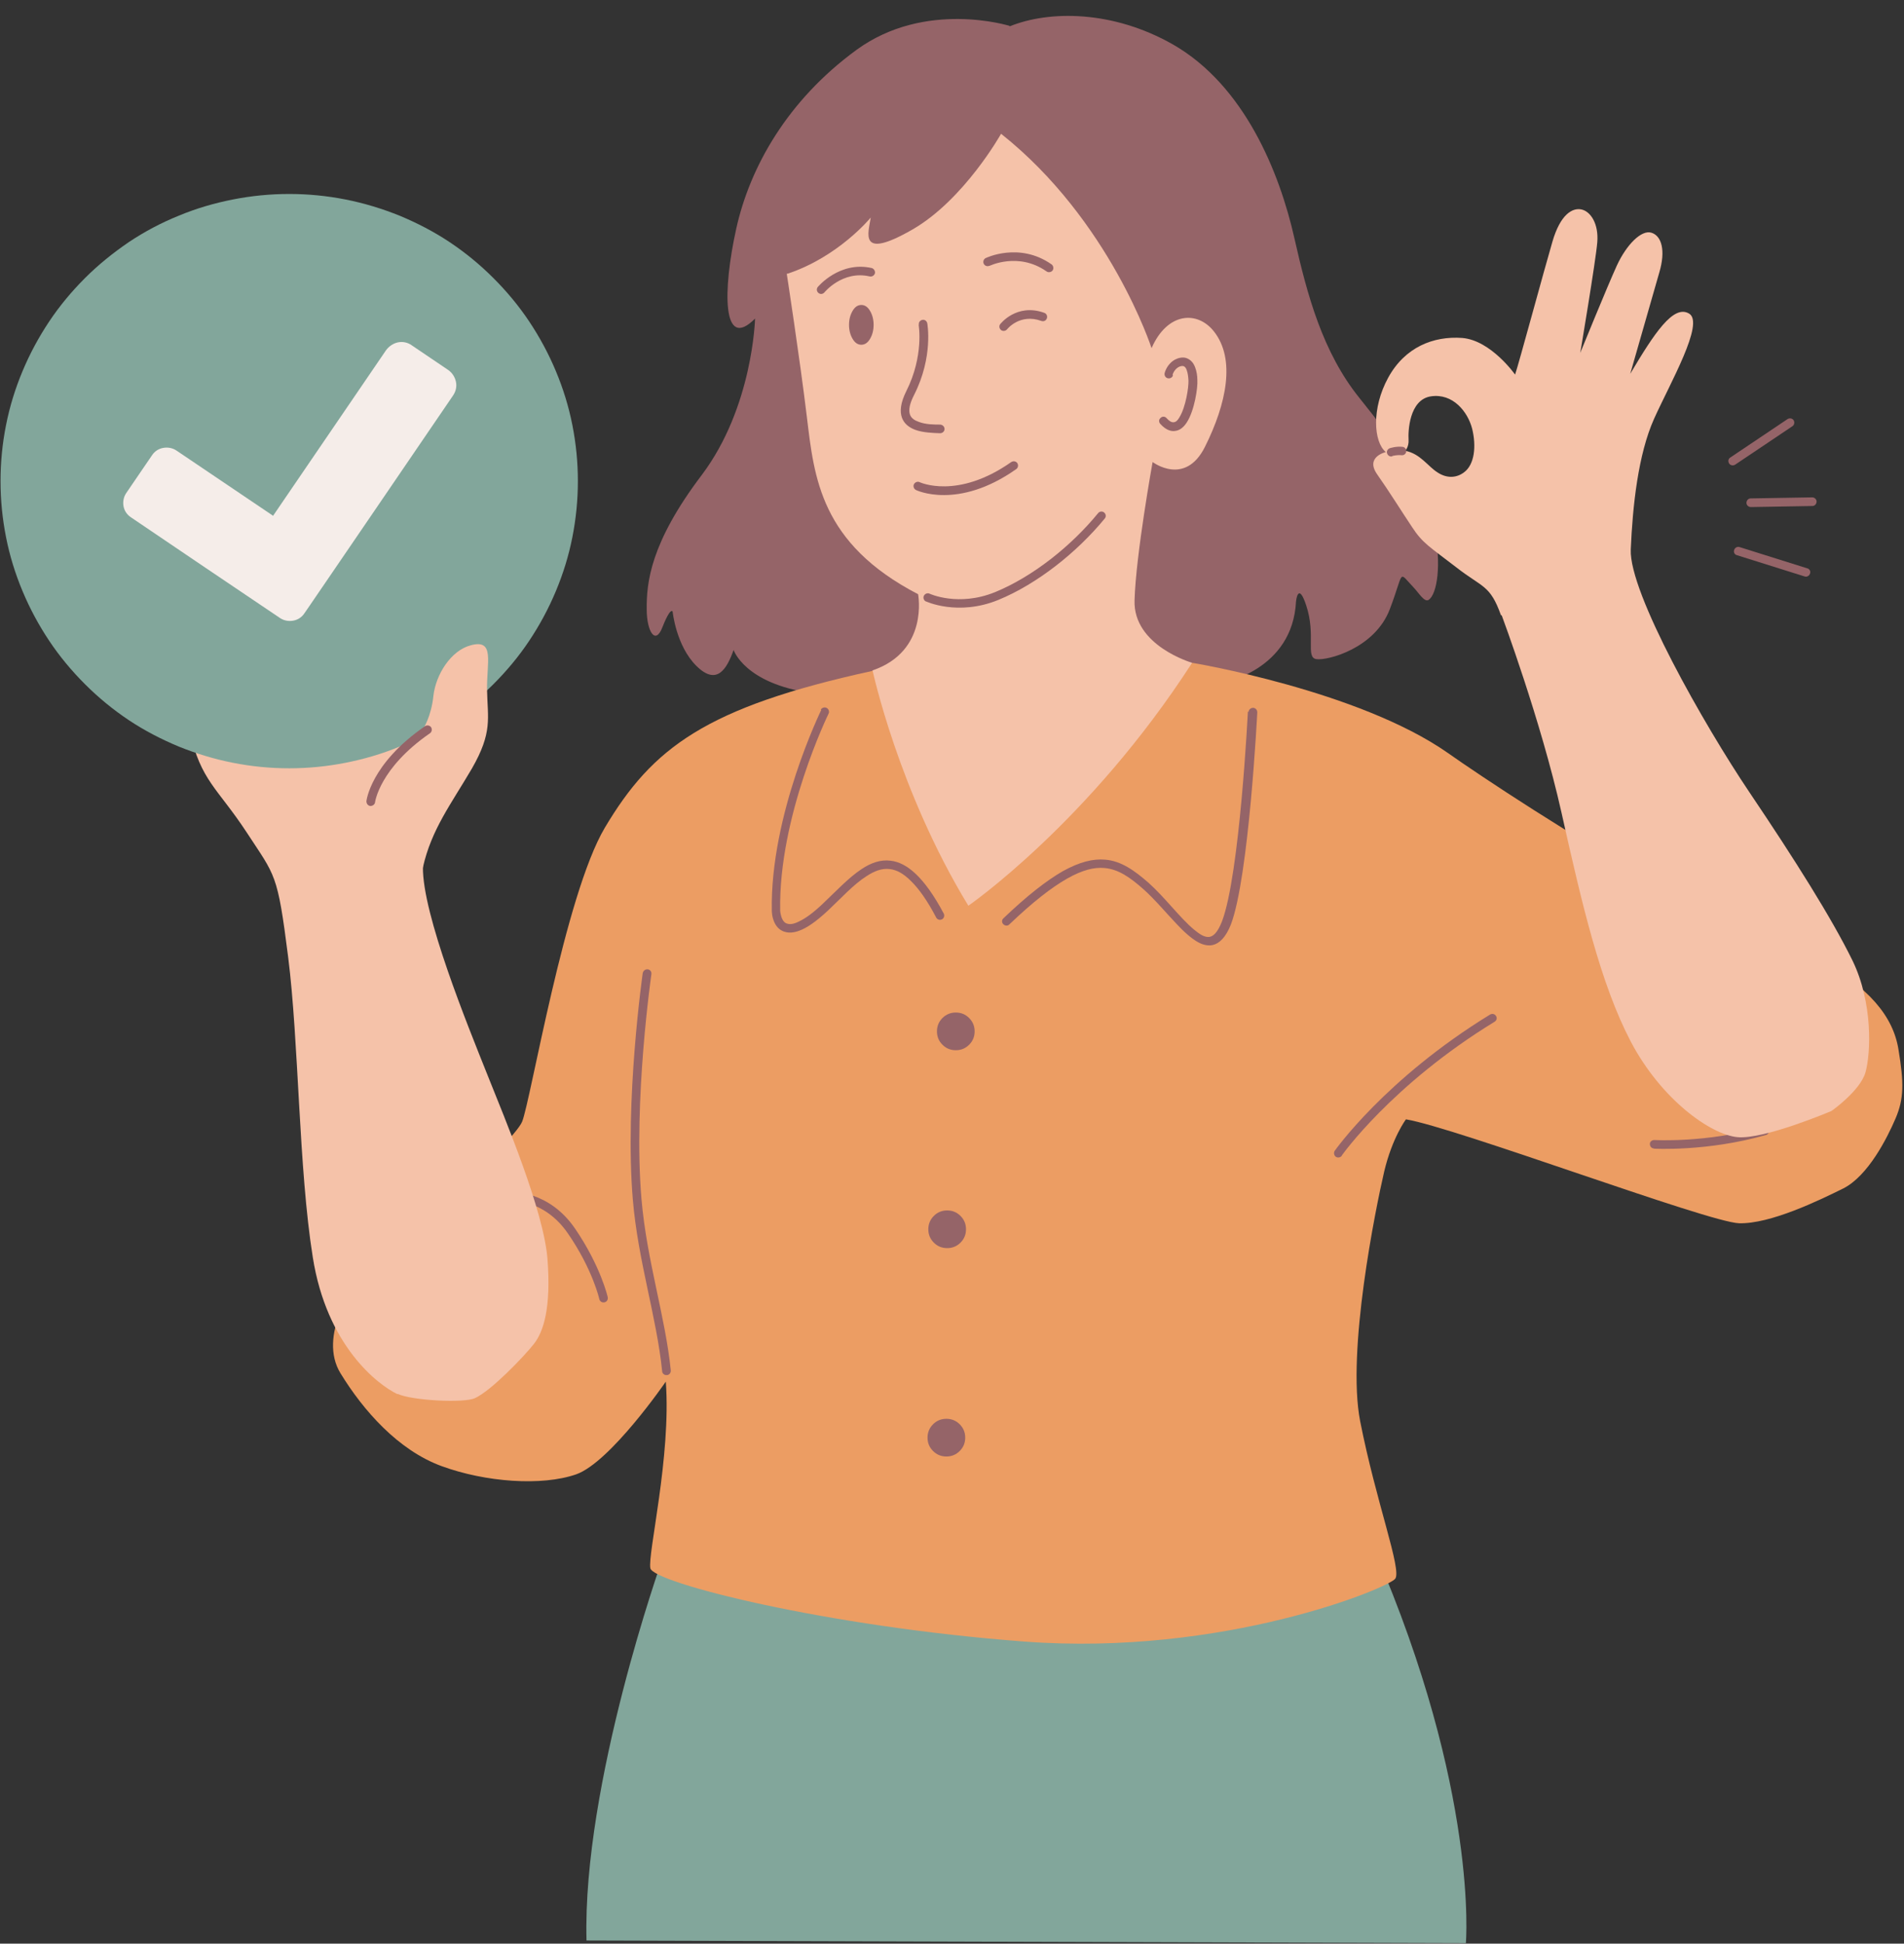 <?xml version="1.0" encoding="UTF-8"?>
<svg id="Layer_1" data-name="Layer 1" xmlns="http://www.w3.org/2000/svg" xmlns:xlink="http://www.w3.org/1999/xlink" viewBox="0 0 72.75 74.25">
  <rect x="0" y="0" width="72.75" height="74.25" fill="#333333" stroke="none"/>
  <defs>
    <style>
      .cls-1 {
        fill: none;
      }

      .cls-2 {
        clip-path: url(#clippath);
      }

      .cls-3, .cls-4 {
        fill: #956468;
      }

      .cls-5, .cls-6 {
        fill: #82a69b;
      }

      .cls-6, .cls-4, .cls-7, .cls-8, .cls-9 {
        fill-rule: evenodd;
      }

      .cls-7 {
        fill: #f5ede9;
      }

      .cls-8 {
        fill: #f5c2a9;
      }

      .cls-9 {
        fill: #ec9d63;
      }
    </style>
    <clipPath id="clippath">
      <rect class="cls-1" width="72.75" height="74.25"/>
    </clipPath>
  </defs>
  <g class="cls-2">
    <path class="cls-6" d="m25.3,59.58s-3.05,8.56-2.89,14.55l33.6.1s.5-5.79-3.49-15.01c-3.8-8.78-27.22.36-27.22.36Z"/>
    <path class="cls-4" d="m38.58.99s-3.22-1.01-5.86.92c-2.64,1.93-4.07,4.48-4.59,6.83-.52,2.35-.54,4.7.72,3.43,0,0-.08,3.38-2.04,5.98-1.97,2.6-2.11,4.12-2.1,5.13,0,.83.33,1.39.6.68.09-.23.3-.72.39-.6,0,0,.13,1.31.91,2.08.78.77,1.16.12,1.42-.61,0,0,.42,1.28,2.96,1.64,2.54.36,15.73-.39,15.73-.39,0,0,2.67-.47,2.8-3.11,0,0,.08-.78.39.16.38,1.15-.04,1.99.39,2.05.43.06,2.23-.41,2.8-1.9.57-1.49.3-1.48.92-.83.19.2.4.56.56.47.34-.21.5-1.4.23-2.66-.39-1.84-1.47-3.32-2.87-5.06-1.4-1.74-1.99-3.92-2.48-6.09-.57-2.54-1.92-5.85-4.64-7.41-2.3-1.31-4.73-1.31-6.25-.69h0Z"/>
    <path class="cls-8" d="m30.06,10.45s.49,3.17.77,5.48c.28,2.31.51,4.83,4.25,6.77,0,0,.42,2.17-1.74,2.91l-1.31,3.68,4.58,7.31,8.71-7.08.23-4.2s-2.26-.65-2.2-2.39c.05-1.74.69-5.28.69-5.28,0,0,1.24.94,2-.58.83-1.66,1.17-3.35.35-4.4-.64-.82-1.79-.74-2.39.63,0,0-1.58-4.88-5.75-8.19,0,0-1.41,2.52-3.39,3.66-2.09,1.2-1.67.11-1.59-.46,0,0-1.22,1.5-3.19,2.15h0Z"/>
    <path class="cls-9" d="m33.34,25.61s.99,4.61,3.66,8.99c0,0,4.61-3.18,8.55-9.28,0,0,6.36,1.05,9.78,3.45,1.23.87,4.87,3.28,7.82,4.89,2.69,1.46,5.3,2.41,6.26,2.94,2.01,1.11,2.93,2.23,3.13,3.5.21,1.26.21,1.87-.11,2.62-.32.75-1.05,2.2-2,2.68-.95.47-2.79,1.36-3.98,1.33-1.19-.04-10.81-3.65-12.73-3.97,0,0-.52.69-.83,1.99-.33,1.42-1.44,6.87-.92,9.54.61,3.1,1.6,5.68,1.34,6.02-.26.35-6.56,2.97-14.16,2.4-7.6-.57-14.19-2.25-14.3-2.8-.11-.54.8-4.27.59-7.13,0,0-2.11,3.07-3.42,3.54-1.32.46-3.47.3-5.14-.31-1.67-.61-3-2.13-3.87-3.55-.87-1.42.49-3.44.92-3.7.44-.26,5.69-5.1,6.02-5.91.33-.81,1.63-8.65,3.16-11.23,1.82-3.06,3.86-4.6,10.22-5.99h0Z"/>
    <path class="cls-4" d="m44.8,14.33c.04-.15.15-.28.28-.33.06-.02.12-.03.17,0,.04.03.07.07.09.13.05.13.06.27.07.4.01.26-.1,1.02-.35,1.42-.06.1-.12.17-.21.18-.09.01-.17-.04-.28-.16-.06-.07-.17-.07-.23,0-.07.06-.07.16,0,.23.21.23.41.29.57.26.17-.02.32-.14.44-.33.29-.45.42-1.32.4-1.61,0-.17-.03-.35-.09-.5-.08-.21-.22-.31-.36-.35-.13-.03-.28,0-.41.07-.18.1-.33.29-.39.51-.02.09.03.18.12.2.09.02.18-.03.2-.12h0Z"/>
    <path class="cls-4" d="m35.37,22.97s1.22.58,2.77-.05c1.49-.61,3.01-1.82,4.07-3.11.06-.07.05-.17-.02-.23s-.17-.05-.23.02c-1.03,1.26-2.5,2.43-3.94,3.02-1.4.57-2.5.06-2.5.06-.08-.04-.18,0-.22.08-.04.08,0,.18.08.22Z"/>
    <path class="cls-4" d="m35.1,12.41s.21,1.18-.47,2.53c-.23.46-.25.78-.17,1.01.08.23.27.38.51.47.3.11.69.12.95.13.09,0,.17-.07.17-.16,0-.09-.07-.16-.16-.17-.23,0-.57,0-.84-.11-.14-.05-.27-.13-.32-.27-.06-.17-.02-.41.16-.76.74-1.46.5-2.73.5-2.73-.02-.09-.1-.15-.19-.13-.09.02-.15.1-.13.19h0Z"/>
    <path class="cls-4" d="m35,18.72s1.59.78,3.83-.8c.07-.05.09-.15.04-.23-.05-.07-.15-.09-.23-.04-2.06,1.45-3.5.77-3.5.77-.08-.04-.18,0-.22.08s0,.18.08.22h0Z"/>
    <path class="cls-4" d="m31.5,11.17s.69-.85,1.73-.61c.09.02.18-.04.2-.12s-.04-.18-.12-.2c-1.23-.28-2.06.72-2.06.72-.06.07-.05.17.02.23.07.06.17.05.23-.02Z"/>
    <path class="cls-4" d="m37.8,10.16s1.11-.55,2.19.21c.07.05.18.03.23-.04.05-.07.03-.18-.04-.23-1.24-.87-2.52-.24-2.52-.24-.08.04-.11.14-.07.22.04.08.14.11.22.07h0Z"/>
    <path class="cls-4" d="m38.48,12.58s.48-.62,1.31-.32c.09.03.18-.01.21-.1.03-.08-.01-.18-.1-.21-1.06-.38-1.68.43-1.68.43-.06.07-.04.17.03.23.07.05.17.04.23-.03h0Z"/>
    <path class="cls-3" d="m33.38,12.41c0,.21-.05.39-.14.54-.09.15-.2.22-.33.22s-.24-.07-.33-.22-.14-.33-.14-.54.05-.39.14-.54c.09-.15.2-.22.33-.22s.24.07.33.22c.09.15.14.33.14.54Z"/>
    <path class="cls-4" d="m66.3,17.75l2.19-1.47c.07-.05.09-.15.04-.23-.05-.07-.15-.09-.23-.04l-2.19,1.47c-.08.05-.09.15-.04.23.05.07.15.09.23.04Z"/>
    <path class="cls-4" d="m66.9,19.37l2.35-.04c.09,0,.16-.08.16-.17,0-.09-.08-.16-.17-.16l-2.35.04c-.09,0-.16.08-.16.17,0,.09.08.16.17.16Z"/>
    <path class="cls-4" d="m66.37,21.21l2.58.81c.09.03.18-.02.21-.11.03-.09-.02-.18-.11-.2l-2.58-.81c-.09-.03-.18.02-.21.11-.03.09.02.18.11.2Z"/>
    <path class="cls-4" d="m31.38,27.12s-1.96,4-1.89,7.68h0s0,.24.11.46c.08.16.22.31.44.35.13.03.3.02.51-.06.27-.1.62-.33,1.09-.77.51-.48.98-1,1.47-1.31.29-.19.58-.31.89-.27.26.03.52.17.8.45.31.3.63.75.97,1.4.04.08.14.11.22.07.08-.04.11-.14.07-.22-.75-1.41-1.42-1.95-2.03-2.02-.38-.05-.75.08-1.11.32-.5.33-.99.86-1.51,1.35-.35.33-.63.53-.86.64-.19.1-.34.13-.45.1-.11-.02-.17-.1-.21-.18-.07-.15-.08-.31-.08-.32-.07-3.61,1.85-7.53,1.85-7.53.04-.08,0-.18-.08-.22-.08-.04-.18,0-.22.07h0Z"/>
    <path class="cls-4" d="m47.68,27.19s-.31,6.23-.99,8.01c-.08.2-.16.35-.25.45-.07.08-.14.12-.22.14-.19.03-.38-.1-.6-.28-.53-.44-1.12-1.24-1.74-1.79-.55-.48-1.05-.83-1.65-.88-.46-.04-.97.08-1.62.44-.61.35-1.35.92-2.27,1.8-.07.06-.07.17,0,.23.06.06.17.07.23,0,.89-.85,1.61-1.41,2.21-1.75.57-.32,1.02-.44,1.43-.4.54.05.98.37,1.47.8.44.39.87.91,1.28,1.34.28.3.56.55.81.69.2.11.39.15.57.11.25-.06.49-.28.69-.78.69-1.8,1.01-8.11,1.01-8.11,0-.09-.07-.17-.16-.17-.09,0-.17.07-.17.15h0Z"/>
    <path class="cls-3" d="m37.24,39.4c0,.2-.07.37-.21.51-.14.14-.31.21-.51.21s-.37-.07-.51-.21c-.14-.14-.21-.31-.21-.51,0-.2.07-.37.21-.51.14-.14.31-.21.51-.21s.37.07.51.21c.14.14.21.31.21.51Z"/>
    <path class="cls-3" d="m36.88,54.92c0,.2-.07.37-.21.51-.14.14-.31.21-.51.21s-.37-.07-.51-.21c-.14-.14-.21-.31-.21-.51s.07-.37.21-.51c.14-.14.31-.21.51-.21s.37.07.51.21c.14.14.21.31.21.51Z"/>
    <path class="cls-3" d="m36.91,46.96c0,.2-.07.37-.21.51s-.31.21-.51.21-.37-.07-.51-.21c-.14-.14-.21-.31-.21-.51s.07-.37.21-.51c.14-.14.31-.21.51-.21s.37.07.51.21.21.31.21.51Z"/>
    <path class="cls-4" d="m63.19,43.88s2.03.12,4.28-.52c.09-.02.14-.11.11-.2-.02-.09-.12-.14-.2-.11-2.19.62-4.17.5-4.17.5-.09,0-.17.06-.17.15s.06.17.15.17h0Z"/>
    <path class="cls-4" d="m51.27,44.14s1.9-2.7,5.84-5.11c.08-.05.1-.15.05-.22-.05-.08-.15-.1-.23-.05-4,2.45-5.93,5.2-5.93,5.2-.05.07-.03.18.04.23.07.05.18.03.23-.04Z"/>
    <path class="cls-4" d="m24.56,37.16s-.7,4.89-.38,8.67c.2,2.35.91,4.48,1.12,6.55,0,.09.09.16.18.15.09,0,.16-.09.15-.18-.21-2.07-.92-4.2-1.12-6.55-.32-3.74.38-8.59.38-8.59.01-.09-.05-.17-.14-.18-.09-.01-.17.05-.19.14h0Z"/>
    <path class="cls-4" d="m19.55,45.86s1.26-.04,2.15,1.26c.95,1.38,1.2,2.51,1.2,2.51.02.09.11.14.2.12.09-.02.14-.11.12-.2,0,0-.26-1.17-1.25-2.62-1-1.46-2.43-1.4-2.43-1.4-.09,0-.16.08-.16.17,0,.09.08.16.17.16h0Z"/>
    <path class="cls-8" d="m15.19,53.26c-.76-.36-2.71-1.86-3.24-5.24-.54-3.38-.53-8.23-.94-11.46s-.48-3.07-1.59-4.77c-1.11-1.69-1.75-1.96-2.17-3.85-.42-1.89,10.11-1.6,10.11-1.6,0,0-1.18,4.98-1.2,6.78-.03,1.8,1.73,6.1,2.44,7.88s2.18,5.26,2.32,7.11c.14,1.85-.15,2.76-.52,3.23-.37.47-1.62,1.78-2.25,2.07-.42.2-2.43.09-2.95-.16Z"/>
    <path class="cls-8" d="m53.68,17.23s.16-.14.14-.44c-.02-.3.02-1.53.86-1.65.83-.12,1.4.58,1.57,1.24.16.65.1,1.37-.32,1.67-.27.2-.63.24-1,0-.37-.23-.66-.72-1.24-.83Zm3.7,6.28s1.49,3.99,2.28,7.52c.79,3.53,1.49,6.54,2.65,8.76,1.17,2.22,3.05,3.55,4.07,3.65,1.02.1,3.6-1,3.6-1,0,0,1.1-.77,1.3-1.48.2-.72.29-2.65-.5-4.27-.79-1.61-2.2-3.85-3.94-6.43-1.73-2.57-4.6-7.62-4.53-9.27.07-1.65.28-3.63.89-4.99.61-1.36,1.94-3.66,1.34-4.02-.6-.36-1.33.75-2.25,2.3,0,0,.87-3.03,1.11-3.87.25-.84.09-1.4-.3-1.52-.38-.12-.95.45-1.32,1.25-.37.81-1.4,3.34-1.4,3.34,0,0,.59-3.5.65-4.22.06-.72-.26-1.19-.61-1.26-.35-.07-.8.2-1.1,1.22-.3,1.02-1.29,4.68-1.43,5.09,0,0-.92-1.31-2.02-1.4-1.1-.08-2.19.35-2.83,1.52-.64,1.17-.56,2.45-.09,2.84,0,0-.8.18-.33.85.47.67.91,1.38,1.33,2.01.41.63.68.76,1.69,1.54,1.01.79,1.29.66,1.71,1.83h0Z"/>
    <path class="cls-4" d="m53.2,17.42s.18-.05.35-.03c.09.01.17-.05.18-.14s-.05-.17-.14-.18c-.23-.03-.48.05-.48.05-.09.03-.14.12-.11.2.03.09.12.14.2.11h0Z"/>
    <path class="cls-5" d="m22.08,18.38c0,.72-.07,1.43-.21,2.14-.14.71-.35,1.39-.63,2.06-.28.67-.62,1.3-1.02,1.9-.4.6-.86,1.15-1.37,1.66s-1.07.96-1.67,1.37c-.6.4-1.24.74-1.91,1.01-.67.28-1.36.48-2.07.62-.71.14-1.43.21-2.15.21s-1.44-.07-2.15-.21-1.4-.35-2.07-.62c-.67-.28-1.31-.61-1.91-1.01-.6-.4-1.16-.86-1.67-1.37s-.97-1.06-1.37-1.66c-.4-.6-.74-1.23-1.02-1.9-.28-.67-.49-1.35-.63-2.06-.14-.71-.21-1.42-.21-2.14s.07-1.44.21-2.14c.14-.71.35-1.39.63-2.06.28-.67.62-1.3,1.02-1.9.4-.6.86-1.15,1.37-1.66.51-.51,1.07-.96,1.67-1.37.6-.4,1.24-.74,1.91-1.01.67-.28,1.36-.48,2.07-.62s1.43-.21,2.15-.21,1.44.07,2.15.21c.71.14,1.4.35,2.07.62.67.28,1.31.61,1.91,1.01.6.4,1.16.86,1.67,1.37.51.51.97,1.06,1.37,1.66.4.6.74,1.23,1.02,1.9.28.67.49,1.35.63,2.06.14.71.21,1.42.21,2.14Z"/>
    <path class="cls-7" d="m10.43,19.71l4.32-6.33c.11-.15.27-.26.45-.3.18-.04.38,0,.53.11.42.28.97.66,1.39.94.16.11.26.27.3.45.04.18,0,.37-.11.53-1.32,1.94-5.48,8.03-5.48,8.03h0s-.2.29-.2.29c-.1.15-.25.25-.43.28-.17.03-.35,0-.5-.1-1.28-.86-4.42-2.98-5.7-3.85-.15-.1-.25-.25-.28-.42-.03-.17,0-.35.1-.5.29-.43.7-1.02.99-1.45.1-.15.25-.25.43-.28.17-.03.35,0,.5.1l3.69,2.49Z"/>
    <path class="cls-8" d="m14,30.6s.15-1.36,2.17-2.76c0,0,.31-.47.39-1.26.09-.8.66-1.73,1.43-1.93.93-.25.6.65.62,1.72.02,1.07.22,1.6-.58,2.99-.81,1.38-1.54,2.32-1.87,3.77-.42,1.85-2.16-2.53-2.16-2.53h0Z"/>
    <path class="cls-4" d="m14.33,30.65s.16-1.3,2.1-2.64c.07-.05.09-.15.04-.23-.05-.07-.15-.09-.23-.04-2.1,1.45-2.24,2.87-2.24,2.87,0,.09.06.17.15.18.09,0,.17-.06.18-.14Z"/>
  </g>
</svg>